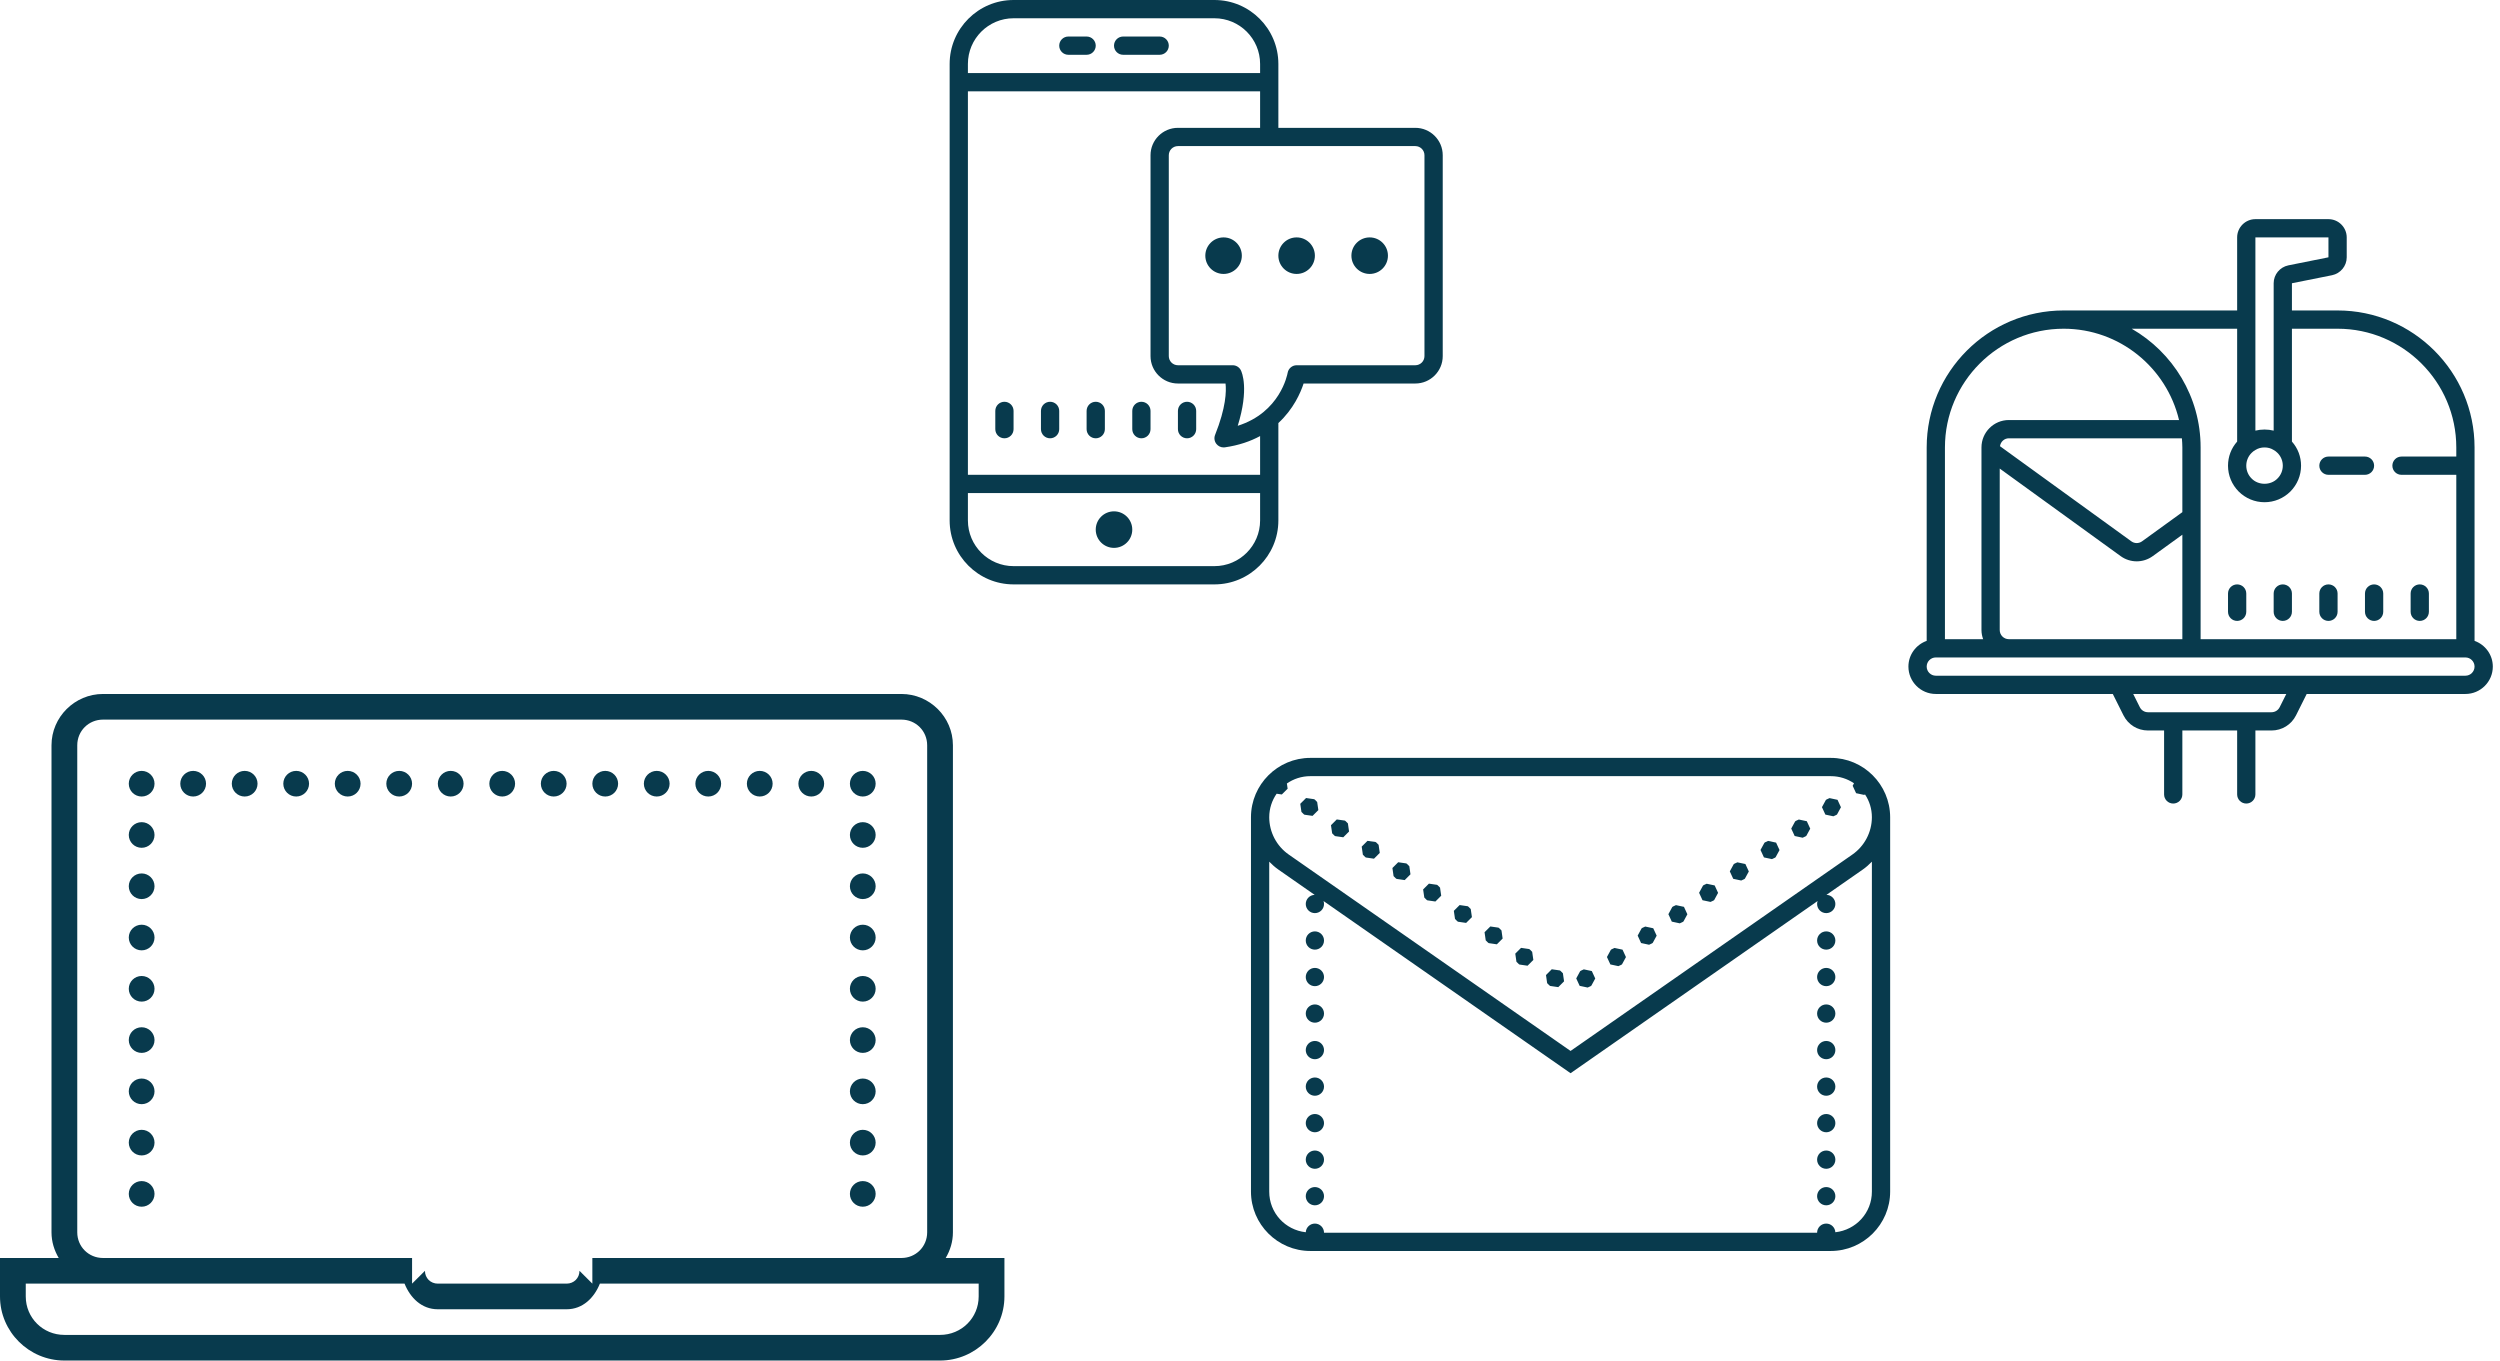 <?xml version="1.0" encoding="UTF-8"?>
<svg width="294px" height="160px" viewBox="0 0 294 160" version="1.1" xmlns="http://www.w3.org/2000/svg" xmlns:xlink="http://www.w3.org/1999/xlink">
    <!-- Generator: Sketch 44.1 (41455) - http://www.bohemiancoding.com/sketch -->
    <title>omni-channel-communication-abstract</title>
    <desc>Created with Sketch.</desc>
    <defs></defs>
    <g id="Product-Feature-Pages-Servicing" stroke="none" stroke-width="1" fill="none" fill-rule="evenodd">
        <g id="Servicing-Copy" transform="translate(-1254, -2683)" fill-rule="nonzero" fill="#083A4D">
            <g id="Group-23" transform="translate(1085, 2683)">
                <g id="omni-channel-communication-abstract" transform="translate(169, 0)">
                    <g id="icons8-gmail" transform="translate(147.114, 89.128)">
                        <path d="M6.98,0 C3.142,0 0.008,3.13 -4.23888956e-16,6.965 C-4.23888956e-16,6.967 -1.82550336e-06,6.969 -4.23888956e-16,6.971 C-3.43624161e-06,6.974 -4.23888956e-16,6.977 -4.23888956e-16,6.98 L-4.23888956e-16,51.007 C-4.23888956e-16,54.849 3.137,57.987 6.98,57.987 L68.188,57.987 C72.03,57.987 75.168,54.849 75.168,51.007 L75.168,6.98 C75.168,6.977 75.168,6.974 75.168,6.971 C75.168,6.969 75.168,6.967 75.168,6.965 C75.16,3.13 72.025,0 68.188,0 L6.98,0 Z M6.98,2.148 L68.188,2.148 C69.203,2.148 70.141,2.458 70.917,2.987 L70.759,3.278 L71.162,4.151 L72.104,4.352 L72.215,4.302 C72.722,5.065 73.019,5.982 73.02,6.974 C73.02,6.976 73.02,6.978 73.02,6.98 C73.015,8.731 72.159,10.368 70.721,11.37 L37.584,34.463 L4.446,11.37 C3.009,10.368 2.152,8.731 2.148,6.98 C2.148,6.978 2.148,6.976 2.148,6.974 C2.149,5.943 2.473,4.995 3.018,4.214 L3.63,4.302 L4.312,3.622 L4.224,3.01 C5.005,2.469 5.951,2.148 6.98,2.148 Z M6.479,4.719 L5.797,5.401 L5.935,6.353 L6.202,6.619 L6.29,6.682 L7.242,6.818 L7.924,6.139 L7.785,5.187 L7.519,4.918 L7.431,4.857 L6.479,4.719 Z M68.039,4.729 L67.695,4.887 L67.607,4.95 L67.148,5.795 L67.55,6.669 L68.49,6.869 L68.834,6.711 L68.922,6.651 L69.381,5.803 L68.979,4.931 L68.039,4.729 Z M10.09,7.238 L9.409,7.917 L9.547,8.87 L9.813,9.138 L9.901,9.199 L10.854,9.337 L11.535,8.656 L11.399,7.703 L11.13,7.437 L11.042,7.374 L10.09,7.238 Z M64.427,7.246 L64.083,7.406 L63.995,7.466 L63.536,8.312 L63.939,9.186 L64.878,9.388 L65.222,9.228 L65.31,9.167 L65.77,8.322 L65.367,7.448 L64.427,7.246 Z M13.702,9.755 L13.022,10.434 L13.159,11.386 L13.427,11.655 L13.515,11.716 L14.467,11.854 L15.147,11.174 L15.01,10.222 L14.742,9.954 L14.654,9.893 L13.702,9.755 Z M60.814,9.763 L60.47,9.922 L60.382,9.983 L59.922,10.828 L60.325,11.703 L61.267,11.904 L61.611,11.745 L61.699,11.684 L62.158,10.839 L61.755,9.964 L60.814,9.763 Z M2.148,12.204 C2.476,12.541 2.827,12.858 3.219,13.131 L7.492,16.109 C6.909,16.123 6.444,16.599 6.443,17.181 C6.443,17.774 6.924,18.255 7.517,18.255 C8.11,18.255 8.591,17.774 8.591,17.181 C8.59,17.063 8.571,16.945 8.532,16.833 L37.584,37.081 L66.636,16.833 C66.597,16.945 66.577,17.063 66.577,17.181 C66.577,17.774 67.058,18.255 67.651,18.255 C68.244,18.255 68.725,17.774 68.725,17.181 C68.725,16.598 68.259,16.121 67.676,16.107 L71.948,13.131 C72.341,12.858 72.692,12.541 73.02,12.204 L73.02,51.007 C73.02,53.505 71.147,55.517 68.723,55.784 C68.694,55.214 68.223,54.765 67.651,54.765 C67.058,54.765 66.577,55.246 66.577,55.839 L8.591,55.839 C8.591,55.246 8.11,54.765 7.517,54.765 C6.945,54.765 6.474,55.214 6.445,55.784 C4.021,55.517 2.148,53.505 2.148,51.007 L2.148,12.204 Z M17.313,12.271 L16.634,12.951 L16.77,13.903 L17.039,14.172 L17.127,14.232 L18.079,14.371 L18.758,13.691 L18.622,12.739 L18.354,12.471 L18.266,12.41 L17.313,12.271 Z M57.202,12.282 L56.858,12.439 L56.77,12.5 L56.311,13.347 L56.714,14.22 L57.655,14.421 L57.999,14.264 L58.087,14.201 L58.547,13.356 L58.144,12.481 L57.202,12.282 Z M20.927,14.788 L20.245,15.47 L20.384,16.422 L20.65,16.688 L20.738,16.751 L21.69,16.89 L22.372,16.208 L22.234,15.256 L21.967,14.99 L21.879,14.927 L20.927,14.788 Z M53.591,14.799 L53.247,14.956 L53.159,15.019 L52.699,15.864 L53.102,16.739 L54.044,16.938 L54.385,16.781 L54.474,16.72 L54.933,15.872 L54.532,15 L53.591,14.799 Z M24.539,17.307 L23.857,17.987 L23.995,18.939 L24.262,19.207 L24.35,19.268 L25.302,19.406 L25.984,18.727 L25.845,17.773 L25.579,17.506 L25.491,17.445 L24.539,17.307 Z M49.979,17.315 L49.635,17.475 L49.547,17.536 L49.088,18.381 L49.49,19.255 L50.43,19.457 L50.774,19.297 L50.862,19.237 L51.321,18.391 L50.919,17.517 L49.979,17.315 Z M28.15,19.824 L27.469,20.503 L27.607,21.456 L27.875,21.724 L27.964,21.785 L28.916,21.923 L29.595,21.244 L29.459,20.292 L29.19,20.023 L29.102,19.962 L28.15,19.824 Z M46.367,19.834 L46.023,19.992 L45.935,20.052 L45.476,20.898 L45.877,21.772 L46.818,21.974 L47.162,21.814 L47.25,21.753 L47.71,20.908 L47.307,20.034 L46.367,19.834 Z M7.517,20.403 C6.924,20.403 6.443,20.883 6.443,21.477 C6.443,22.07 6.924,22.55 7.517,22.55 C8.11,22.55 8.591,22.07 8.591,21.477 C8.591,20.883 8.11,20.403 7.517,20.403 Z M67.651,20.403 C67.058,20.403 66.577,20.883 66.577,21.477 C66.577,22.07 67.058,22.55 67.651,22.55 C68.244,22.55 68.725,22.07 68.725,21.477 C68.725,20.883 68.244,20.403 67.651,20.403 Z M31.762,22.341 L31.082,23.02 L31.219,23.974 L31.487,24.241 L31.575,24.302 L32.527,24.44 L33.207,23.76 L33.07,22.808 L32.802,22.54 L32.714,22.479 L31.762,22.341 Z M42.754,22.351 L42.41,22.508 L42.322,22.571 L41.862,23.417 L42.265,24.289 L43.207,24.49 L43.551,24.333 L43.639,24.27 L44.098,23.425 L43.695,22.552 L42.754,22.351 Z M7.517,24.698 C6.924,24.698 6.443,25.179 6.443,25.772 C6.443,26.365 6.924,26.846 7.517,26.846 C8.11,26.846 8.591,26.365 8.591,25.772 C8.591,25.179 8.11,24.698 7.517,24.698 Z M67.651,24.698 C67.058,24.698 66.577,25.179 66.577,25.772 C66.577,26.365 67.058,26.846 67.651,26.846 C68.244,26.846 68.725,26.365 68.725,25.772 C68.725,25.179 68.244,24.698 67.651,24.698 Z M35.373,24.857 L34.694,25.539 L34.83,26.491 L35.099,26.758 L35.187,26.82 L36.139,26.959 L36.82,26.277 L36.682,25.325 L36.414,25.059 L36.326,24.996 L35.373,24.857 Z M39.142,24.868 L38.798,25.027 L38.71,25.088 L38.251,25.933 L38.654,26.808 L39.595,27.007 L39.939,26.85 L40.027,26.789 L40.487,25.944 L40.084,25.069 L39.142,24.868 Z M7.517,28.993 C6.924,28.993 6.443,29.474 6.443,30.067 C6.443,30.66 6.924,31.141 7.517,31.141 C8.11,31.141 8.591,30.66 8.591,30.067 C8.591,29.474 8.11,28.993 7.517,28.993 Z M67.651,28.993 C67.058,28.993 66.577,29.474 66.577,30.067 C66.577,30.66 67.058,31.141 67.651,31.141 C68.244,31.141 68.725,30.66 68.725,30.067 C68.725,29.474 68.244,28.993 67.651,28.993 Z M7.517,33.289 C6.924,33.289 6.443,33.769 6.443,34.362 C6.443,34.955 6.924,35.436 7.517,35.436 C8.11,35.436 8.591,34.955 8.591,34.362 C8.591,33.769 8.11,33.289 7.517,33.289 Z M67.651,33.289 C67.058,33.289 66.577,33.769 66.577,34.362 C66.577,34.955 67.058,35.436 67.651,35.436 C68.244,35.436 68.725,34.955 68.725,34.362 C68.725,33.769 68.244,33.289 67.651,33.289 Z M7.517,37.584 C6.924,37.584 6.443,38.065 6.443,38.658 C6.443,39.251 6.924,39.732 7.517,39.732 C8.11,39.732 8.591,39.251 8.591,38.658 C8.591,38.065 8.11,37.584 7.517,37.584 Z M67.651,37.584 C67.058,37.584 66.577,38.065 66.577,38.658 C66.577,39.251 67.058,39.732 67.651,39.732 C68.244,39.732 68.725,39.251 68.725,38.658 C68.725,38.065 68.244,37.584 67.651,37.584 Z M7.517,41.879 C6.924,41.879 6.443,42.36 6.443,42.953 C6.443,43.546 6.924,44.027 7.517,44.027 C8.11,44.027 8.591,43.546 8.591,42.953 C8.591,42.36 8.11,41.879 7.517,41.879 Z M67.651,41.879 C67.058,41.879 66.577,42.36 66.577,42.953 C66.577,43.546 67.058,44.027 67.651,44.027 C68.244,44.027 68.725,43.546 68.725,42.953 C68.725,42.36 68.244,41.879 67.651,41.879 Z M7.517,46.174 C6.924,46.174 6.443,46.655 6.443,47.248 C6.443,47.841 6.924,48.322 7.517,48.322 C8.11,48.322 8.591,47.841 8.591,47.248 C8.591,46.655 8.11,46.174 7.517,46.174 Z M67.651,46.174 C67.058,46.174 66.577,46.655 66.577,47.248 C66.577,47.841 67.058,48.322 67.651,48.322 C68.244,48.322 68.725,47.841 68.725,47.248 C68.725,46.655 68.244,46.174 67.651,46.174 Z M7.517,50.47 C6.924,50.47 6.443,50.951 6.443,51.544 C6.443,52.137 6.924,52.617 7.517,52.617 C8.11,52.617 8.591,52.137 8.591,51.544 C8.591,50.951 8.11,50.47 7.517,50.47 Z M67.651,50.47 C67.058,50.47 66.577,50.951 66.577,51.544 C66.577,52.137 67.058,52.617 67.651,52.617 C68.244,52.617 68.725,52.137 68.725,51.544 C68.725,50.951 68.244,50.47 67.651,50.47 Z" id="Shape"></path>
                    </g>
                    <g id="icons8-mailbox_with_letter" transform="translate(224.43, 25.772)">
                        <path d="M40.805,0 C39.624,0 38.658,0.966 38.658,2.148 L38.658,10.738 L18.255,10.738 C9.373,10.738 2.148,17.964 2.148,26.846 L2.148,49.593 C0.901,50.038 0,51.219 0,52.617 C0,54.394 1.445,55.839 3.221,55.839 L24.035,55.839 L25.292,58.354 C25.84,59.451 26.946,60.134 28.173,60.134 L30.067,60.134 L30.067,67.651 C30.067,68.245 30.547,68.725 31.141,68.725 C31.735,68.725 32.215,68.245 32.215,67.651 L32.215,60.134 L38.658,60.134 L38.658,67.651 C38.658,68.245 39.138,68.725 39.732,68.725 C40.325,68.725 40.805,68.245 40.805,67.651 L40.805,60.134 L42.699,60.134 C43.928,60.134 45.031,59.451 45.581,58.354 L46.837,55.839 L65.503,55.839 C67.279,55.839 68.725,54.394 68.725,52.617 C68.725,51.219 67.824,50.038 66.577,49.593 L66.577,26.846 C66.577,17.965 59.35,10.738 50.47,10.738 L45.101,10.738 L45.101,7.538 L49.815,6.594 C50.814,6.39 51.544,5.508 51.544,4.488 L51.544,2.148 C51.544,0.966 50.577,0 49.396,0 L40.805,0 Z M40.805,2.148 L49.396,2.148 L49.396,4.488 L44.681,5.434 C43.683,5.638 42.953,6.518 42.953,7.538 L42.953,10.738 L42.953,12.886 L42.953,24.87 C42.255,24.698 41.503,24.698 40.805,24.87 L40.805,12.886 L40.805,10.738 L40.805,2.148 Z M18.255,12.886 C24.842,12.886 30.364,17.478 31.825,23.624 L11.812,23.624 C10.036,23.624 8.591,25.07 8.591,26.846 L8.591,48.322 C8.591,48.7 8.667,49.059 8.788,49.396 L4.295,49.396 L4.295,26.846 C4.295,19.148 10.558,12.886 18.255,12.886 Z M26.256,12.886 L38.658,12.886 L38.658,26.158 C37.96,26.942 37.584,27.941 37.584,28.993 C37.584,30.142 38.035,31.216 38.84,32.032 C39.656,32.838 40.73,33.289 41.879,33.289 C43.028,33.289 44.102,32.838 44.918,32.032 C45.724,31.216 46.174,30.142 46.174,28.993 C46.174,27.941 45.799,26.942 45.101,26.158 L45.101,12.886 L50.47,12.886 C58.169,12.886 64.43,19.146 64.43,26.846 L64.43,27.919 L57.987,27.919 C57.393,27.919 56.913,28.399 56.913,28.993 C56.913,29.587 57.393,30.067 57.987,30.067 L64.43,30.067 L64.43,49.396 L34.362,49.396 L34.362,26.846 C34.362,20.877 31.092,15.668 26.256,12.886 Z M11.812,25.772 L32.16,25.772 C32.188,26.127 32.215,26.483 32.215,26.846 L32.215,34.457 L27.475,37.888 C27.1,38.161 26.593,38.162 26.216,37.888 L10.768,26.701 C10.841,26.179 11.271,25.772 11.812,25.772 Z M41.879,26.846 C42.266,26.846 42.631,26.942 42.953,27.146 C43.114,27.231 43.265,27.35 43.393,27.479 C43.802,27.876 44.027,28.424 44.027,28.993 C44.027,29.562 43.802,30.11 43.393,30.508 C42.996,30.916 42.438,31.12 41.879,31.12 C41.321,31.12 40.762,30.916 40.365,30.508 C39.957,30.11 39.732,29.562 39.732,28.993 C39.732,28.424 39.957,27.876 40.365,27.479 C40.494,27.35 40.644,27.231 40.805,27.146 C41.128,26.942 41.493,26.846 41.879,26.846 Z M49.396,27.919 C48.802,27.919 48.322,28.399 48.322,28.993 C48.322,29.587 48.802,30.067 49.396,30.067 L53.691,30.067 C54.285,30.067 54.765,29.587 54.765,28.993 C54.765,28.399 54.285,27.919 53.691,27.919 L49.396,27.919 Z M10.738,29.331 L24.956,39.627 C25.521,40.037 26.185,40.241 26.848,40.241 C27.509,40.241 28.169,40.037 28.735,39.627 L32.215,37.108 L32.215,49.396 L31.141,49.396 L11.812,49.396 C11.219,49.396 10.738,48.915 10.738,48.322 L10.738,29.331 Z M38.658,42.953 C38.064,42.953 37.584,43.433 37.584,44.027 L37.584,46.174 C37.584,46.768 38.064,47.248 38.658,47.248 C39.252,47.248 39.732,46.768 39.732,46.174 L39.732,44.027 C39.732,43.433 39.252,42.953 38.658,42.953 Z M44.027,42.953 C43.433,42.953 42.953,43.433 42.953,44.027 L42.953,46.174 C42.953,46.768 43.433,47.248 44.027,47.248 C44.621,47.248 45.101,46.768 45.101,46.174 L45.101,44.027 C45.101,43.433 44.621,42.953 44.027,42.953 Z M49.396,42.953 C48.802,42.953 48.322,43.433 48.322,44.027 L48.322,46.174 C48.322,46.768 48.802,47.248 49.396,47.248 C49.99,47.248 50.47,46.768 50.47,46.174 L50.47,44.027 C50.47,43.433 49.99,42.953 49.396,42.953 Z M54.765,42.953 C54.171,42.953 53.691,43.433 53.691,44.027 L53.691,46.174 C53.691,46.768 54.171,47.248 54.765,47.248 C55.359,47.248 55.839,46.768 55.839,46.174 L55.839,44.027 C55.839,43.433 55.359,42.953 54.765,42.953 Z M60.134,42.953 C59.54,42.953 59.06,43.433 59.06,44.027 L59.06,46.174 C59.06,46.768 59.54,47.248 60.134,47.248 C60.728,47.248 61.208,46.768 61.208,46.174 L61.208,44.027 C61.208,43.433 60.728,42.953 60.134,42.953 Z M3.221,51.544 L11.812,51.544 L31.141,51.544 L33.289,51.544 L65.503,51.544 C66.096,51.544 66.577,52.025 66.577,52.617 C66.577,53.21 66.096,53.691 65.503,53.691 L46.174,53.691 L24.698,53.691 L3.221,53.691 C2.629,53.691 2.148,53.21 2.148,52.617 C2.148,52.025 2.629,51.544 3.221,51.544 Z M26.435,55.839 L44.438,55.839 L43.66,57.393 C43.477,57.759 43.109,57.987 42.699,57.987 L39.732,57.987 L31.141,57.987 L28.173,57.987 C27.763,57.987 27.395,57.759 27.213,57.393 L26.435,55.839 Z" id="Shape"></path>
                    </g>
                    <g id="icons8-sms" transform="translate(111.678, 0)">
                        <path d="M7.517,0 C3.373,0 0,3.373 0,7.517 L0,61.208 C0,65.352 3.373,68.725 7.517,68.725 L31.141,68.725 C35.285,68.725 38.658,65.352 38.658,61.208 L38.658,49.75 C40.433,48.11 41.268,46.198 41.625,45.101 L54.765,45.101 C56.541,45.101 57.987,43.655 57.987,41.879 L57.987,18.255 C57.987,16.479 56.541,15.034 54.765,15.034 L38.658,15.034 L38.658,7.517 C38.658,3.373 35.285,0 31.141,0 L7.517,0 Z M7.517,2.148 L31.141,2.148 C34.101,2.148 36.51,4.556 36.51,7.517 L36.51,8.591 L2.148,8.591 L2.148,7.517 C2.148,4.556 4.556,2.148 7.517,2.148 Z M13.96,4.295 C13.366,4.295 12.886,4.775 12.886,5.369 C12.886,5.963 13.366,6.443 13.96,6.443 L16.107,6.443 C16.701,6.443 17.181,5.963 17.181,5.369 C17.181,4.775 16.701,4.295 16.107,4.295 L13.96,4.295 Z M20.403,4.295 C19.809,4.295 19.329,4.775 19.329,5.369 C19.329,5.963 19.809,6.443 20.403,6.443 L24.698,6.443 C25.292,6.443 25.772,5.963 25.772,5.369 C25.772,4.775 25.292,4.295 24.698,4.295 L20.403,4.295 Z M2.148,10.738 L36.51,10.738 L36.51,15.034 L26.846,15.034 C25.07,15.034 23.624,16.479 23.624,18.255 L23.624,41.879 C23.624,43.655 25.07,45.101 26.846,45.101 L32.445,45.101 C32.55,46.005 32.503,47.93 31.216,51.145 C31.074,51.501 31.134,51.905 31.372,52.206 C31.577,52.467 31.887,52.617 32.215,52.617 C32.265,52.617 32.316,52.614 32.368,52.607 C34.013,52.372 35.376,51.894 36.51,51.281 L36.51,55.839 L2.148,55.839 L2.148,10.738 Z M26.846,17.181 L54.765,17.181 C55.358,17.181 55.839,17.662 55.839,18.255 L55.839,41.879 C55.839,42.472 55.358,42.953 54.765,42.953 L40.805,42.953 C40.285,42.953 39.839,43.332 39.748,43.844 C39.712,44.053 38.871,48.499 33.88,50.073 C35.23,45.735 34.365,43.78 34.249,43.547 C34.067,43.183 33.696,42.953 33.289,42.953 L26.846,42.953 C26.253,42.953 25.772,42.472 25.772,41.879 L25.772,18.255 C25.772,17.662 26.253,17.181 26.846,17.181 Z M32.215,27.919 C31.029,27.919 30.067,28.881 30.067,30.067 C30.067,31.253 31.029,32.215 32.215,32.215 C33.401,32.215 34.362,31.253 34.362,30.067 C34.362,28.881 33.401,27.919 32.215,27.919 Z M40.805,27.919 C39.619,27.919 38.658,28.881 38.658,30.067 C38.658,31.253 39.619,32.215 40.805,32.215 C41.991,32.215 42.953,31.253 42.953,30.067 C42.953,28.881 41.991,27.919 40.805,27.919 Z M49.396,27.919 C48.21,27.919 47.248,28.881 47.248,30.067 C47.248,31.253 48.21,32.215 49.396,32.215 C50.582,32.215 51.544,31.253 51.544,30.067 C51.544,28.881 50.582,27.919 49.396,27.919 Z M6.443,47.248 C5.849,47.248 5.369,47.728 5.369,48.322 L5.369,50.47 C5.369,51.064 5.849,51.544 6.443,51.544 C7.037,51.544 7.517,51.064 7.517,50.47 L7.517,48.322 C7.517,47.728 7.037,47.248 6.443,47.248 Z M11.812,47.248 C11.218,47.248 10.738,47.728 10.738,48.322 L10.738,50.47 C10.738,51.064 11.218,51.544 11.812,51.544 C12.406,51.544 12.886,51.064 12.886,50.47 L12.886,48.322 C12.886,47.728 12.406,47.248 11.812,47.248 Z M17.181,47.248 C16.587,47.248 16.107,47.728 16.107,48.322 L16.107,50.47 C16.107,51.064 16.587,51.544 17.181,51.544 C17.775,51.544 18.255,51.064 18.255,50.47 L18.255,48.322 C18.255,47.728 17.775,47.248 17.181,47.248 Z M22.55,47.248 C21.957,47.248 21.477,47.728 21.477,48.322 L21.477,50.47 C21.477,51.064 21.957,51.544 22.55,51.544 C23.144,51.544 23.624,51.064 23.624,50.47 L23.624,48.322 C23.624,47.728 23.144,47.248 22.55,47.248 Z M27.919,47.248 C27.326,47.248 26.846,47.728 26.846,48.322 L26.846,50.47 C26.846,51.064 27.326,51.544 27.919,51.544 C28.513,51.544 28.993,51.064 28.993,50.47 L28.993,48.322 C28.993,47.728 28.513,47.248 27.919,47.248 Z M2.148,57.987 L36.51,57.987 L36.51,61.208 C36.51,64.169 34.101,66.577 31.141,66.577 L7.517,66.577 C4.556,66.577 2.148,64.169 2.148,61.208 L2.148,57.987 Z M19.329,60.134 C18.143,60.134 17.181,61.096 17.181,62.282 C17.181,63.468 18.143,64.43 19.329,64.43 C20.515,64.43 21.477,63.468 21.477,62.282 C21.477,61.096 20.515,60.134 19.329,60.134 Z" id="Shape"></path>
                    </g>
                    <g id="icons8-notebook" transform="translate(0, 81.611)">
                        <path d="M12.115,0 C8.787,0 6.057,2.717 6.057,6.03 L6.057,63.314 C6.057,64.416 6.381,65.438 6.906,66.329 L0,66.329 L0,70.852 C0,74.997 3.408,78.389 7.572,78.389 L110.549,78.389 C114.713,78.389 118.121,74.997 118.121,70.852 L118.121,66.329 L111.214,66.329 C111.74,65.438 112.063,64.416 112.063,63.314 L112.063,6.03 C112.063,2.717 109.333,0 106.006,0 L12.115,0 Z M12.115,3.015 L106.006,3.015 C107.697,3.015 109.035,4.347 109.035,6.03 L109.035,63.314 C109.035,64.998 107.697,66.329 106.006,66.329 L69.661,66.329 L69.661,69.344 L68.147,67.837 C68.147,68.689 67.488,69.344 66.632,69.344 L51.489,69.344 C50.633,69.344 49.974,68.689 49.974,67.837 L48.46,69.344 L48.46,66.329 L12.115,66.329 C10.424,66.329 9.086,64.998 9.086,63.314 L9.086,6.03 C9.086,4.347 10.424,3.015 12.115,3.015 Z M16.658,9.045 C15.822,9.045 15.144,9.72 15.144,10.552 C15.144,11.385 15.822,12.06 16.658,12.06 C17.494,12.06 18.172,11.385 18.172,10.552 C18.172,9.72 17.494,9.045 16.658,9.045 Z M22.716,9.045 C21.879,9.045 21.201,9.72 21.201,10.552 C21.201,11.385 21.879,12.06 22.716,12.06 C23.552,12.06 24.23,11.385 24.23,10.552 C24.23,9.72 23.552,9.045 22.716,9.045 Z M28.773,9.045 C27.937,9.045 27.259,9.72 27.259,10.552 C27.259,11.385 27.937,12.06 28.773,12.06 C29.609,12.06 30.287,11.385 30.287,10.552 C30.287,9.72 29.609,9.045 28.773,9.045 Z M34.83,9.045 C33.994,9.045 33.316,9.72 33.316,10.552 C33.316,11.385 33.994,12.06 34.83,12.06 C35.667,12.06 36.345,11.385 36.345,10.552 C36.345,9.72 35.667,9.045 34.83,9.045 Z M40.888,9.045 C40.052,9.045 39.374,9.72 39.374,10.552 C39.374,11.385 40.052,12.06 40.888,12.06 C41.724,12.06 42.402,11.385 42.402,10.552 C42.402,9.72 41.724,9.045 40.888,9.045 Z M46.945,9.045 C46.109,9.045 45.431,9.72 45.431,10.552 C45.431,11.385 46.109,12.06 46.945,12.06 C47.782,12.06 48.46,11.385 48.46,10.552 C48.46,9.72 47.782,9.045 46.945,9.045 Z M53.003,9.045 C52.167,9.045 51.489,9.72 51.489,10.552 C51.489,11.385 52.167,12.06 53.003,12.06 C53.839,12.06 54.517,11.385 54.517,10.552 C54.517,9.72 53.839,9.045 53.003,9.045 Z M59.06,9.045 C58.224,9.045 57.546,9.72 57.546,10.552 C57.546,11.385 58.224,12.06 59.06,12.06 C59.897,12.06 60.575,11.385 60.575,10.552 C60.575,9.72 59.897,9.045 59.06,9.045 Z M65.118,9.045 C64.282,9.045 63.604,9.72 63.604,10.552 C63.604,11.385 64.282,12.06 65.118,12.06 C65.954,12.06 66.632,11.385 66.632,10.552 C66.632,9.72 65.954,9.045 65.118,9.045 Z M71.175,9.045 C70.339,9.045 69.661,9.72 69.661,10.552 C69.661,11.385 70.339,12.06 71.175,12.06 C72.012,12.06 72.69,11.385 72.69,10.552 C72.69,9.72 72.012,9.045 71.175,9.045 Z M77.233,9.045 C76.396,9.045 75.718,9.72 75.718,10.552 C75.718,11.385 76.396,12.06 77.233,12.06 C78.069,12.06 78.747,11.385 78.747,10.552 C78.747,9.72 78.069,9.045 77.233,9.045 Z M83.29,9.045 C82.454,9.045 81.776,9.72 81.776,10.552 C81.776,11.385 82.454,12.06 83.29,12.06 C84.127,12.06 84.805,11.385 84.805,10.552 C84.805,9.72 84.127,9.045 83.29,9.045 Z M89.348,9.045 C88.511,9.045 87.833,9.72 87.833,10.552 C87.833,11.385 88.511,12.06 89.348,12.06 C90.184,12.06 90.862,11.385 90.862,10.552 C90.862,9.72 90.184,9.045 89.348,9.045 Z M95.405,9.045 C94.569,9.045 93.891,9.72 93.891,10.552 C93.891,11.385 94.569,12.06 95.405,12.06 C96.242,12.06 96.92,11.385 96.92,10.552 C96.92,9.72 96.242,9.045 95.405,9.045 Z M101.463,9.045 C100.626,9.045 99.948,9.72 99.948,10.552 C99.948,11.385 100.626,12.06 101.463,12.06 C102.299,12.06 102.977,11.385 102.977,10.552 C102.977,9.72 102.299,9.045 101.463,9.045 Z M16.658,15.075 C15.822,15.075 15.144,15.75 15.144,16.582 C15.144,17.415 15.822,18.09 16.658,18.09 C17.494,18.09 18.172,17.415 18.172,16.582 C18.172,15.75 17.494,15.075 16.658,15.075 Z M101.463,15.075 C100.626,15.075 99.948,15.75 99.948,16.582 C99.948,17.415 100.626,18.09 101.463,18.09 C102.299,18.09 102.977,17.415 102.977,16.582 C102.977,15.75 102.299,15.075 101.463,15.075 Z M16.658,21.105 C15.822,21.105 15.144,21.78 15.144,22.612 C15.144,23.445 15.822,24.12 16.658,24.12 C17.494,24.12 18.172,23.445 18.172,22.612 C18.172,21.78 17.494,21.105 16.658,21.105 Z M101.463,21.105 C100.626,21.105 99.948,21.78 99.948,22.612 C99.948,23.445 100.626,24.12 101.463,24.12 C102.299,24.12 102.977,23.445 102.977,22.612 C102.977,21.78 102.299,21.105 101.463,21.105 Z M16.658,27.135 C15.822,27.135 15.144,27.81 15.144,28.642 C15.144,29.475 15.822,30.15 16.658,30.15 C17.494,30.15 18.172,29.475 18.172,28.642 C18.172,27.81 17.494,27.135 16.658,27.135 Z M101.463,27.135 C100.626,27.135 99.948,27.81 99.948,28.642 C99.948,29.475 100.626,30.15 101.463,30.15 C102.299,30.15 102.977,29.475 102.977,28.642 C102.977,27.81 102.299,27.135 101.463,27.135 Z M16.658,33.165 C15.822,33.165 15.144,33.84 15.144,34.672 C15.144,35.505 15.822,36.18 16.658,36.18 C17.494,36.18 18.172,35.505 18.172,34.672 C18.172,33.84 17.494,33.165 16.658,33.165 Z M101.463,33.165 C100.626,33.165 99.948,33.84 99.948,34.672 C99.948,35.505 100.626,36.18 101.463,36.18 C102.299,36.18 102.977,35.505 102.977,34.672 C102.977,33.84 102.299,33.165 101.463,33.165 Z M16.658,39.195 C15.822,39.195 15.144,39.87 15.144,40.702 C15.144,41.535 15.822,42.21 16.658,42.21 C17.494,42.21 18.172,41.535 18.172,40.702 C18.172,39.87 17.494,39.195 16.658,39.195 Z M101.463,39.195 C100.626,39.195 99.948,39.87 99.948,40.702 C99.948,41.535 100.626,42.21 101.463,42.21 C102.299,42.21 102.977,41.535 102.977,40.702 C102.977,39.87 102.299,39.195 101.463,39.195 Z M16.658,45.225 C15.822,45.225 15.144,45.899 15.144,46.732 C15.144,47.565 15.822,48.24 16.658,48.24 C17.494,48.24 18.172,47.565 18.172,46.732 C18.172,45.899 17.494,45.225 16.658,45.225 Z M101.463,45.225 C100.626,45.225 99.948,45.899 99.948,46.732 C99.948,47.565 100.626,48.24 101.463,48.24 C102.299,48.24 102.977,47.565 102.977,46.732 C102.977,45.899 102.299,45.225 101.463,45.225 Z M16.658,51.255 C15.822,51.255 15.144,51.929 15.144,52.762 C15.144,53.595 15.822,54.269 16.658,54.269 C17.494,54.269 18.172,53.595 18.172,52.762 C18.172,51.929 17.494,51.255 16.658,51.255 Z M101.463,51.255 C100.626,51.255 99.948,51.929 99.948,52.762 C99.948,53.595 100.626,54.269 101.463,54.269 C102.299,54.269 102.977,53.595 102.977,52.762 C102.977,51.929 102.299,51.255 101.463,51.255 Z M16.658,57.284 C15.822,57.284 15.144,57.959 15.144,58.792 C15.144,59.625 15.822,60.299 16.658,60.299 C17.494,60.299 18.172,59.625 18.172,58.792 C18.172,57.959 17.494,57.284 16.658,57.284 Z M101.463,57.284 C100.626,57.284 99.948,57.959 99.948,58.792 C99.948,59.625 100.626,60.299 101.463,60.299 C102.299,60.299 102.977,59.625 102.977,58.792 C102.977,57.959 102.299,57.284 101.463,57.284 Z M3.029,69.344 L47.575,69.344 C48.247,71.013 49.586,72.359 51.489,72.359 L66.632,72.359 C68.535,72.359 69.874,71.013 70.545,69.344 L115.092,69.344 L115.092,70.852 C115.092,73.367 113.076,75.374 110.549,75.374 L7.572,75.374 C5.045,75.374 3.029,73.367 3.029,70.852 L3.029,69.344 Z" id="Shape"></path>
                    </g>
                </g>
            </g>
        </g>
    </g>
</svg>
